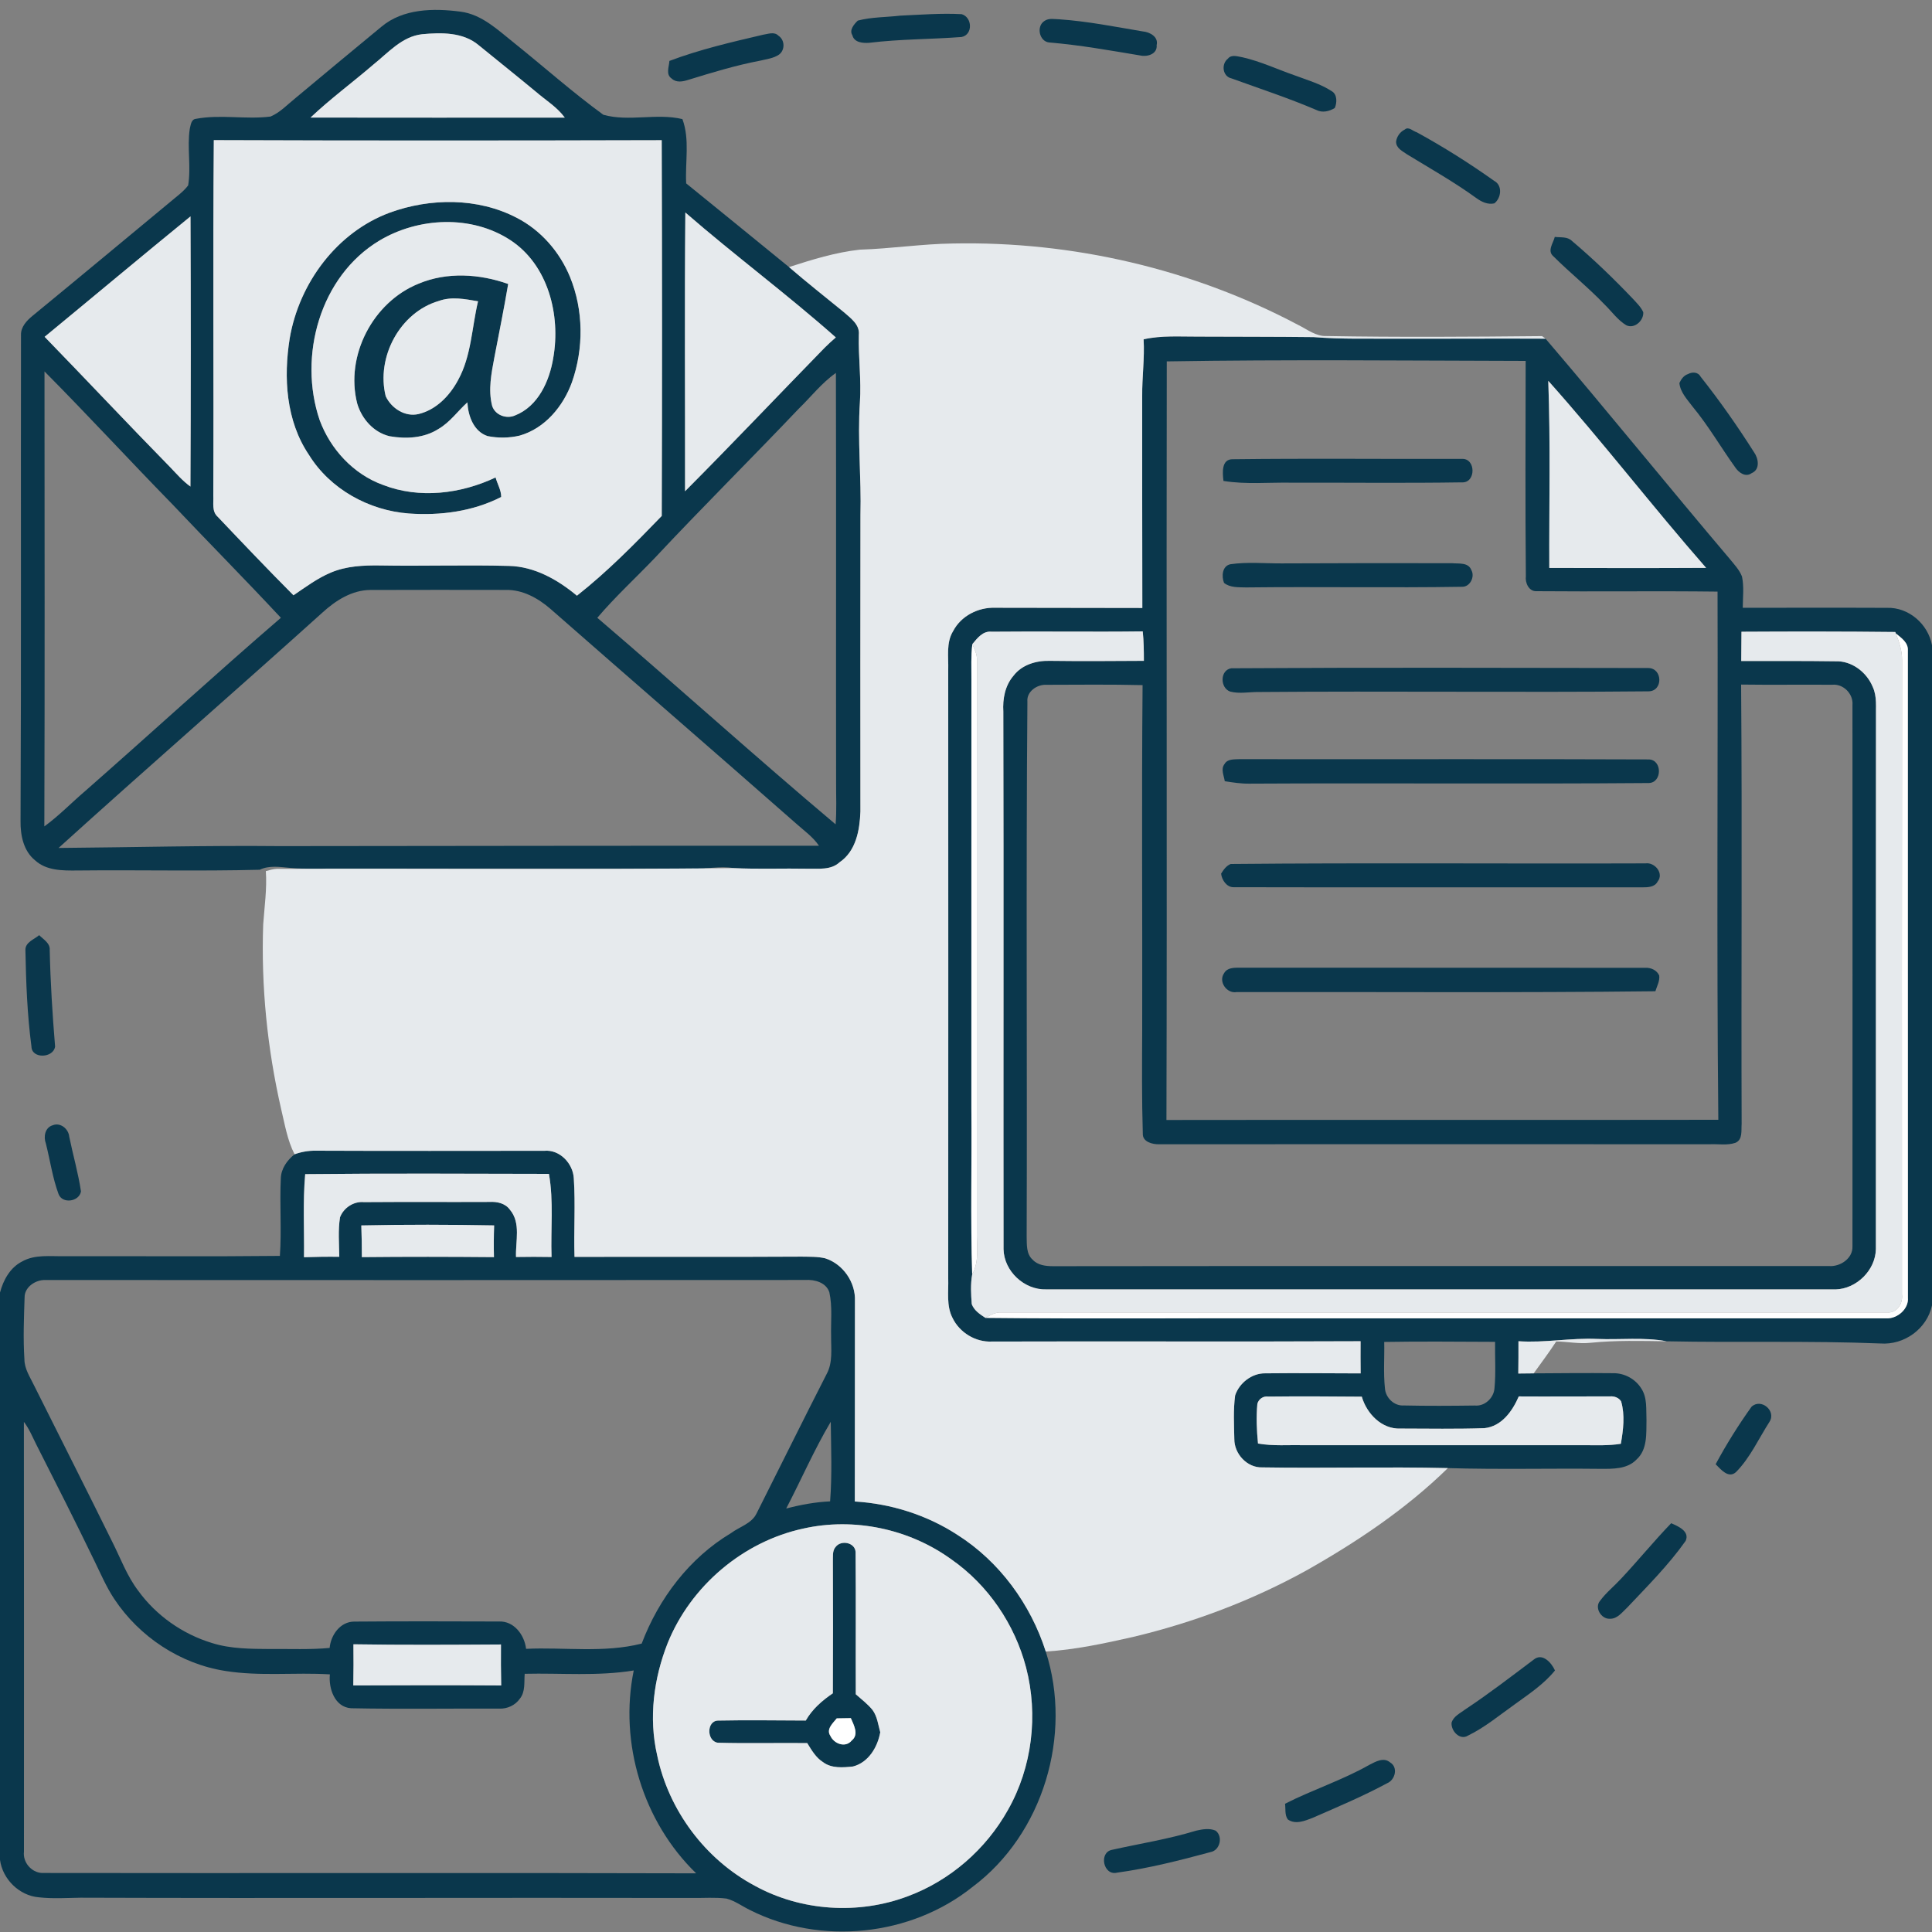 <?xml version="1.0" encoding="UTF-8" ?>
<!DOCTYPE svg PUBLIC "-//W3C//DTD SVG 1.1//EN" "http://www.w3.org/Graphics/SVG/1.1/DTD/svg11.dtd">
<svg width="600pt" height="600pt" viewBox="0 0 600 600" version="1.1" xmlns="http://www.w3.org/2000/svg">
<rect x="0" y="0" width="600" height="600" fill="#808080" stroke="none"/>
<g id="#0a374cff">
<path fill="#0a374c" opacity="1.00" d=" M 118.43 8.32 C 125.20 2.62 134.70 2.53 143.03 3.62 C 149.68 4.48 154.62 9.33 159.64 13.31 C 168.89 20.73 177.78 28.65 187.37 35.64 C 195.29 37.88 203.89 35.06 211.93 36.99 C 214.28 43.33 212.74 50.34 213.10 56.95 C 223.78 65.57 234.38 74.29 245.03 82.94 C 250.58 87.73 256.35 92.27 262.03 96.91 C 264.14 98.79 267.05 100.76 266.72 103.99 C 266.54 111.00 267.53 117.99 267.05 124.99 C 266.27 136.66 267.53 148.32 267.22 159.99 C 267.21 190.68 267.15 221.37 267.21 252.07 C 266.99 257.81 265.85 264.32 260.73 267.79 C 258.05 270.27 254.26 269.73 250.92 269.79 C 243.22 269.64 235.50 269.97 227.80 269.60 C 223.55 268.84 219.25 270.00 214.97 269.74 C 177.98 269.73 140.99 269.74 103.99 269.74 C 99.34 269.71 94.67 269.96 90.03 269.52 C 86.91 269.25 83.60 268.69 80.66 270.11 C 61.78 270.60 42.86 270.13 23.96 270.34 C 19.47 270.38 14.39 270.42 10.88 267.17 C 7.28 264.25 6.32 259.38 6.38 254.98 C 6.62 204.68 6.43 154.38 6.52 104.08 C 6.43 101.56 8.25 99.61 10.06 98.12 C 24.36 86.40 38.55 74.55 52.79 62.77 C 54.72 61.11 56.88 59.63 58.43 57.59 C 59.40 51.78 58.05 45.83 58.94 40.00 C 59.23 38.90 59.33 37.11 60.77 36.92 C 68.44 35.45 76.30 37.17 84.00 36.20 C 86.93 34.98 89.13 32.58 91.56 30.63 C 100.51 23.18 109.44 15.71 118.43 8.32 M 115.98 20.03 C 109.52 25.59 102.63 30.65 96.44 36.51 C 122.76 36.55 149.07 36.54 175.39 36.52 C 173.00 33.24 169.49 31.14 166.47 28.53 C 160.59 23.66 154.62 18.90 148.70 14.07 C 143.86 9.95 137.04 10.07 131.07 10.63 C 124.84 11.34 120.59 16.34 115.98 20.03 M 66.24 153.99 C 66.36 156.18 65.74 158.83 67.60 160.48 C 75.37 168.68 83.17 176.86 91.14 184.87 C 94.89 182.34 98.55 179.58 102.75 177.82 C 107.55 175.78 112.87 175.54 118.02 175.61 C 131.35 175.85 144.69 175.39 158.02 175.75 C 165.98 175.92 173.20 180.02 179.17 185.00 C 188.66 177.53 197.13 168.89 205.51 160.23 C 205.64 121.33 205.63 82.43 205.50 43.54 C 159.13 43.66 112.76 43.69 66.40 43.52 C 66.09 80.34 66.41 117.17 66.24 153.99 M 212.84 66.00 C 212.58 94.85 212.79 123.71 212.75 152.56 C 227.37 137.88 241.63 122.83 256.09 108.00 C 257.20 106.88 258.38 105.83 259.57 104.79 C 244.42 91.36 228.12 79.28 212.84 66.00 M 13.86 104.60 C 26.92 118.04 39.74 131.72 52.87 145.11 C 54.87 147.19 56.77 149.41 59.14 151.10 C 59.28 123.13 59.28 95.16 59.16 67.20 C 43.99 79.57 28.98 92.15 13.86 104.60 M 13.82 115.35 C 13.83 162.45 13.93 209.55 13.77 256.65 C 18.33 253.33 22.25 249.24 26.54 245.59 C 46.84 227.76 66.77 209.50 87.23 191.86 C 76.12 179.93 64.63 168.34 53.42 156.49 C 40.12 142.88 27.22 128.85 13.82 115.35 M 247.95 127.04 C 233.18 142.58 217.95 157.68 203.30 173.34 C 197.38 179.53 191.05 185.33 185.50 191.86 C 210.31 213.07 234.53 234.99 259.50 256.00 C 259.87 251.65 259.63 247.29 259.66 242.94 C 259.59 200.57 259.72 158.19 259.60 115.82 C 255.15 118.94 251.82 123.29 247.95 127.04 M 100.20 190.18 C 72.99 214.70 45.34 238.75 18.19 263.34 C 41.11 263.15 64.02 262.54 86.95 262.77 C 142.75 262.72 198.55 262.62 254.34 262.66 C 252.47 259.88 249.68 257.95 247.22 255.74 C 221.86 233.44 196.31 211.34 170.92 189.07 C 167.08 185.75 162.30 183.09 157.08 183.21 C 143.06 183.19 129.04 183.17 115.02 183.22 C 109.33 183.25 104.27 186.47 100.20 190.18 Z" />
<path fill="#0a374c" opacity="1.00" d=" M 279.57 4.86 C 285.92 4.57 292.30 4.06 298.65 4.40 C 301.97 5.34 302.22 10.78 298.62 11.49 C 289.08 12.22 279.48 12.12 269.97 13.29 C 268.02 13.44 265.26 13.24 264.71 10.93 C 263.67 9.32 265.27 7.49 266.39 6.40 C 270.68 5.27 275.18 5.37 279.57 4.86 Z" />
<path fill="#0a374c" opacity="1.00" d=" M 324.36 6.51 C 325.73 5.54 327.48 5.97 329.04 6.00 C 337.75 6.60 346.32 8.32 354.92 9.76 C 357.07 9.95 359.83 11.42 359.21 14.01 C 359.48 16.82 356.26 17.74 354.07 17.22 C 344.72 15.67 335.38 13.98 325.93 13.20 C 322.77 12.98 321.72 8.18 324.36 6.51 Z" />
<path fill="#0a374c" opacity="1.00" d=" M 207.89 18.92 C 217.32 15.36 227.16 13.08 236.96 10.79 C 238.50 10.57 240.44 9.74 241.74 11.08 C 243.76 12.39 243.86 15.51 241.94 16.95 C 240.23 18.12 238.10 18.35 236.13 18.83 C 228.54 20.27 221.14 22.53 213.76 24.80 C 212.07 25.35 210.04 25.75 208.60 24.40 C 206.68 23.13 207.79 20.73 207.89 18.92 Z" />
<path fill="#0a374c" opacity="1.00" d=" M 381.32 18.24 C 382.46 16.78 384.46 17.58 385.95 17.81 C 391.49 19.08 396.65 21.51 401.99 23.37 C 405.94 24.86 410.09 26.02 413.65 28.36 C 415.34 29.38 415.22 31.96 414.53 33.54 C 412.82 34.59 410.66 35.11 408.80 34.15 C 400.18 30.46 391.26 27.54 382.46 24.35 C 379.66 23.74 379.21 19.88 381.32 18.24 Z" />
<path fill="#0a374c" opacity="1.00" d=" M 436.27 40.23 C 437.45 39.19 438.79 40.74 439.97 41.07 C 448.28 45.61 456.30 50.68 464.02 56.16 C 466.70 57.57 466.24 61.50 464.08 63.16 C 462.04 63.62 460.11 62.69 458.51 61.53 C 451.64 56.55 444.24 52.37 437.01 47.96 C 435.57 46.95 433.53 46.02 433.57 43.97 C 433.78 42.37 434.82 40.94 436.27 40.23 Z" />
<path fill="#0a374c" opacity="1.00" d=" M 121.07 66.03 C 133.66 61.45 148.35 61.35 160.40 67.60 C 167.95 71.45 173.83 78.22 177.03 86.03 C 181.25 96.37 181.31 108.22 177.62 118.71 C 174.92 126.17 169.24 133.05 161.39 135.28 C 158.14 136.05 154.69 136.09 151.42 135.43 C 147.09 134.01 145.36 129.12 145.15 124.96 C 142.12 127.69 139.74 131.16 136.15 133.23 C 131.68 136.09 126.10 136.37 121.01 135.48 C 116.05 134.31 112.33 130.09 110.93 125.30 C 107.15 110.47 115.81 93.83 129.95 88.12 C 138.81 84.38 148.89 85.03 157.82 88.19 C 156.53 95.82 154.99 103.41 153.53 111.02 C 152.61 115.93 151.57 121.05 152.83 126.01 C 153.72 128.90 157.23 130.20 159.92 129.03 C 167.15 126.21 170.67 118.29 171.83 111.10 C 174.15 97.86 170.26 82.31 158.53 74.59 C 146.46 66.68 129.99 67.44 117.81 74.73 C 99.38 85.79 92.54 110.62 99.26 130.43 C 102.60 139.51 109.76 147.28 118.95 150.60 C 130.26 154.99 143.11 153.38 153.91 148.28 C 154.45 150.29 155.69 152.29 155.65 154.34 C 146.86 158.84 136.74 160.17 126.96 159.47 C 114.58 158.54 102.51 151.91 95.93 141.24 C 88.80 130.68 88.02 117.25 89.98 105.02 C 92.92 87.94 104.59 72.12 121.07 66.03 M 136.29 93.46 C 124.17 96.99 116.75 110.98 119.79 123.07 C 121.56 126.79 125.75 129.55 129.96 128.59 C 135.46 127.28 139.66 122.89 142.26 118.04 C 146.40 110.52 146.51 101.74 148.46 93.57 C 144.45 92.88 140.24 92.02 136.29 93.46 Z" />
<path fill="#0a374c" opacity="1.00" d=" M 482.85 73.57 C 484.64 73.81 486.77 73.41 488.19 74.83 C 494.86 80.47 501.18 86.56 507.20 92.89 C 508.34 94.15 509.62 95.36 510.33 96.95 C 510.53 99.53 507.58 102.26 505.04 101.00 C 502.37 99.39 500.56 96.75 498.36 94.61 C 493.30 89.30 487.55 84.72 482.37 79.55 C 480.44 77.88 482.39 75.48 482.85 73.57 Z" />
<path fill="#0a374c" opacity="1.00" d=" M 355.16 105.38 C 360.71 104.12 366.41 104.56 372.05 104.53 C 384.02 104.59 395.99 104.55 407.97 104.69 C 416.63 105.39 425.33 105.12 434.01 105.18 C 449.33 105.22 464.65 105.10 479.98 105.18 C 499.33 127.81 518.05 151.01 537.32 173.73 C 538.67 175.40 540.20 177.01 540.99 179.04 C 541.66 182.23 541.25 185.52 541.23 188.75 C 556.15 188.77 571.07 188.70 585.99 188.77 C 592.77 188.54 598.79 193.81 600.00 200.38 L 600.00 405.39 C 598.44 412.69 591.38 417.77 583.98 417.23 C 561.86 416.33 539.72 417.01 517.59 416.55 C 510.46 415.21 503.19 416.13 495.99 415.82 C 487.83 415.44 479.73 417.09 471.57 416.53 C 471.58 419.87 471.57 423.21 471.52 426.56 C 473.10 426.53 474.71 426.52 476.30 426.51 C 484.53 426.46 492.76 426.37 500.99 426.46 C 504.50 426.40 507.93 428.27 509.76 431.27 C 511.62 434.14 511.18 437.74 511.33 441.01 C 511.25 445.19 511.67 450.18 508.24 453.26 C 505.35 456.30 500.87 456.17 497.01 456.16 C 481.23 455.98 465.43 456.40 449.65 455.93 C 430.44 455.48 411.21 456.02 392.00 455.71 C 387.31 455.87 383.31 451.51 383.33 446.93 C 383.24 442.42 382.98 437.86 383.58 433.37 C 384.85 429.52 388.75 426.45 392.89 426.50 C 402.78 426.39 412.67 426.50 422.56 426.52 C 422.52 423.18 422.52 419.85 422.54 416.53 C 384.38 416.71 346.21 416.51 308.04 416.63 C 302.97 416.88 298.00 413.84 295.81 409.29 C 293.85 405.50 294.61 401.11 294.48 397.03 C 294.51 334.04 294.50 271.05 294.48 208.06 C 294.61 204.02 293.76 199.60 296.02 195.96 C 298.49 191.25 303.78 188.58 309.03 188.74 C 324.27 188.81 339.52 188.74 354.76 188.81 C 354.73 166.87 354.70 144.94 354.72 123.01 C 354.66 117.12 355.50 111.26 355.16 105.38 M 362.35 112.23 C 362.21 190.76 362.46 269.29 362.25 347.82 C 419.38 347.73 476.51 347.86 533.64 347.76 C 533.09 293.08 533.55 238.41 533.40 183.73 C 514.63 183.50 495.85 183.77 477.08 183.60 C 474.76 183.65 473.61 180.95 473.87 178.96 C 473.66 156.67 473.78 134.37 473.81 112.08 C 436.66 112.00 399.50 111.62 362.35 112.23 M 480.83 118.27 C 481.54 137.63 481.07 157.01 481.15 176.38 C 497.38 176.42 513.61 176.45 529.85 176.36 C 513.16 157.30 497.70 137.16 480.83 118.27 M 301.97 200.04 C 301.51 203.68 301.70 207.36 301.68 211.02 C 301.68 255.37 301.66 299.72 301.67 344.07 C 301.83 361.31 301.37 378.56 301.92 395.78 C 301.38 398.81 301.55 401.96 301.79 405.02 C 302.53 407.00 304.35 408.18 306.04 409.28 C 338.69 409.63 371.36 409.32 404.01 409.42 C 464.65 409.42 525.28 409.43 585.92 409.43 C 589.25 409.54 592.82 406.49 592.52 403.01 C 592.48 336.00 592.52 269.00 592.50 201.99 C 592.65 199.54 590.43 198.07 588.77 196.72 L 588.60 196.27 C 572.68 196.09 556.75 196.10 540.83 196.19 C 540.80 199.22 540.80 202.25 540.76 205.28 C 550.50 205.29 560.24 205.23 569.98 205.37 C 575.05 205.16 579.69 208.72 581.58 213.29 C 583.00 216.31 582.51 219.74 582.60 222.97 C 582.54 277.95 582.60 332.93 582.57 387.91 C 582.45 394.47 576.58 400.26 570.05 400.44 C 488.34 400.44 406.62 400.44 324.91 400.43 C 318.11 400.65 311.81 394.79 311.66 387.97 C 311.59 332.31 311.73 276.65 311.59 220.98 C 311.35 217.06 312.12 212.91 314.75 209.86 C 317.35 206.44 321.78 205.13 325.93 205.23 C 335.69 205.36 345.47 205.29 355.24 205.23 C 355.24 202.17 355.21 199.12 354.89 196.08 C 339.25 196.28 323.61 196.02 307.97 196.18 C 305.24 195.88 303.50 198.19 301.97 200.04 M 319.07 217.94 C 318.61 273.29 319.03 328.65 318.84 384.01 C 318.91 386.46 318.66 389.42 320.71 391.22 C 322.30 392.94 324.76 393.21 326.98 393.23 C 407.31 393.13 487.64 393.21 567.96 393.18 C 571.47 393.47 575.46 390.83 575.30 387.04 C 575.33 331.01 575.32 274.99 575.30 218.96 C 575.62 215.49 572.44 212.27 568.95 212.66 C 559.54 212.58 550.13 212.73 540.72 212.60 C 541.07 258.08 540.72 303.57 540.88 349.05 C 540.72 351.06 541.28 353.94 538.95 354.91 C 536.39 355.78 533.60 355.23 530.95 355.36 C 473.96 355.33 416.97 355.34 359.98 355.36 C 357.96 355.42 354.81 354.64 354.91 352.09 C 354.58 341.38 354.67 330.67 354.72 319.96 C 354.81 284.23 354.52 248.50 354.84 212.77 C 344.89 212.53 334.93 212.65 324.99 212.67 C 322.09 212.51 318.75 214.75 319.07 217.94 M 429.88 416.75 C 429.99 421.53 429.59 426.34 430.10 431.11 C 430.29 434.07 432.96 436.71 436.00 436.48 C 443.33 436.64 450.67 436.60 458.01 436.50 C 461.11 436.81 463.95 434.13 464.13 431.07 C 464.58 426.30 464.24 421.50 464.31 416.72 C 452.83 416.69 441.36 416.54 429.88 416.75 M 390.48 436.00 C 390.11 440.09 390.28 444.22 390.68 448.30 C 395.38 449.13 400.17 448.71 404.92 448.81 C 433.95 448.83 462.98 448.81 492.01 448.81 C 495.79 448.82 499.61 448.99 503.37 448.38 C 504.12 444.04 504.69 439.53 503.46 435.22 C 502.78 434.09 501.34 433.55 500.08 433.66 C 490.61 433.65 481.14 433.73 471.67 433.67 C 469.69 438.23 466.37 442.97 461.00 443.53 C 452.32 443.82 443.62 443.67 434.94 443.65 C 429.12 443.91 424.44 439.02 422.92 433.75 C 413.25 433.67 403.58 433.61 393.91 433.72 C 392.35 433.47 390.85 434.48 390.48 436.00 Z" />
<path fill="#0a374c" opacity="1.00" d=" M 524.17 116.19 C 525.53 115.46 527.33 115.46 528.15 117.00 C 534.08 124.47 539.57 132.32 544.69 140.38 C 546.12 142.34 546.71 145.81 543.99 146.94 C 542.08 148.36 539.91 146.72 538.86 145.10 C 534.40 138.89 530.57 132.22 525.68 126.32 C 524.01 124.08 521.84 121.86 521.55 118.96 C 522.08 117.80 522.89 116.62 524.17 116.19 Z" />
<path fill="#0a374c" opacity="1.00" d=" M 379.96 149.36 C 379.66 146.88 379.24 142.48 382.95 142.62 C 406.60 142.33 430.26 142.58 453.92 142.52 C 458.39 142.17 458.45 150.08 453.98 149.80 C 436.33 150.07 418.67 149.86 401.01 149.90 C 393.99 149.78 386.93 150.49 379.96 149.36 Z" />
<path fill="#0a374c" opacity="1.00" d=" M 382.16 175.22 C 387.38 174.47 392.71 174.99 397.97 174.97 C 415.65 174.90 433.33 174.86 451.00 174.91 C 453.04 175.11 455.98 174.59 456.92 177.00 C 458.14 179.08 456.54 182.33 454.02 182.23 C 431.69 182.59 409.35 182.17 387.02 182.43 C 384.70 182.36 382.02 182.56 380.13 181.02 C 379.32 178.97 379.54 175.73 382.16 175.22 Z" />
<path fill="#0a374c" opacity="1.00" d=" M 382.36 207.54 C 425.54 207.26 468.75 207.41 511.93 207.46 C 516.37 207.54 516.52 214.65 511.98 214.70 C 471.64 215.08 431.27 214.58 390.92 214.91 C 387.96 214.87 384.91 215.53 382.02 214.77 C 378.86 213.61 378.84 208.12 382.36 207.54 Z" />
<path fill="#0a374c" opacity="1.00" d=" M 380.30 237.26 C 381.22 235.62 383.37 235.86 384.96 235.76 C 427.33 235.84 469.69 235.67 512.05 235.85 C 516.25 235.94 516.25 243.07 512.04 243.18 C 470.69 243.51 429.32 243.14 387.96 243.37 C 385.40 243.40 382.87 243.01 380.36 242.61 C 380.11 240.84 379.03 238.87 380.30 237.26 Z" />
<path fill="#0a374c" opacity="1.00" d=" M 382.21 268.32 C 425.13 267.91 468.08 268.28 511.02 268.13 C 513.88 267.71 516.83 271.21 514.80 273.76 C 513.88 275.55 511.74 275.57 510.01 275.57 C 467.71 275.54 425.41 275.63 383.11 275.53 C 380.97 275.59 379.42 273.24 379.23 271.32 C 379.96 270.13 380.85 268.85 382.21 268.32 Z" />
<path fill="#0a374c" opacity="1.00" d=" M 7.89 294.99 C 7.87 292.60 10.64 291.74 12.16 290.42 C 13.47 291.74 15.62 292.89 15.44 295.06 C 15.66 305.06 16.29 315.05 17.11 325.02 C 16.59 328.64 9.84 328.91 9.77 325.02 C 8.45 315.07 8.08 305.01 7.89 294.99 Z" />
<path fill="#0a374c" opacity="1.00" d=" M 380.14 302.26 C 381.09 300.48 383.26 300.53 385.01 300.52 C 426.99 300.57 468.98 300.51 510.96 300.56 C 512.69 300.46 514.58 301.30 515.29 302.97 C 515.49 304.68 514.58 306.26 514.09 307.84 C 470.73 308.35 427.37 308.01 384.02 308.10 C 380.97 308.63 378.32 304.85 380.14 302.26 Z" />
<path fill="#0a374c" opacity="1.00" d=" M 16.40 349.45 C 18.78 348.50 21.29 350.60 21.50 352.99 C 22.66 358.67 24.29 364.28 25.15 370.02 C 24.57 373.22 19.38 373.95 18.19 370.85 C 16.32 365.78 15.57 360.38 14.25 355.15 C 13.46 353.03 13.95 350.15 16.40 349.45 Z" />
<path fill="#0a374c" opacity="1.00" d=" M 91.48 358.47 C 93.56 357.72 95.76 357.33 97.98 357.36 C 121.67 357.46 145.36 357.40 169.04 357.39 C 173.85 356.95 177.96 361.33 178.20 365.96 C 178.74 374.07 178.16 382.21 178.42 390.34 C 201.92 390.27 225.43 390.40 248.94 390.26 C 251.37 390.31 253.86 390.21 256.25 390.77 C 261.80 392.53 265.74 398.21 265.51 404.03 C 265.46 424.79 265.53 445.55 265.47 466.30 C 276.75 466.98 287.88 470.50 297.36 476.68 C 310.43 484.98 320.08 498.22 324.77 512.90 C 333.13 538.81 323.97 569.58 302.05 585.98 C 282.89 601.36 254.78 604.24 232.87 593.16 C 230.45 591.98 228.24 590.31 225.62 589.62 C 222.09 589.18 218.52 589.48 214.98 589.43 C 151.66 589.31 88.34 589.56 25.02 589.35 C 20.71 589.42 16.38 589.71 12.09 589.23 C 6.01 588.74 0.80 583.61 0.00 577.60 L 0.00 401.41 C 1.02 397.53 3.16 393.64 6.86 391.77 C 10.85 389.50 15.58 390.22 19.96 390.12 C 42.28 390.08 64.60 390.27 86.92 390.03 C 87.49 382.02 86.82 373.99 87.21 365.98 C 87.29 362.92 89.17 360.32 91.48 358.47 M 94.78 364.64 C 94.02 373.23 94.53 381.84 94.41 390.44 C 98.06 390.31 101.72 390.26 105.37 390.31 C 105.32 386.22 104.95 382.08 105.60 378.03 C 106.71 375.10 109.83 373.03 112.99 373.33 C 126.00 373.23 139.01 373.33 152.02 373.27 C 154.36 373.14 156.91 373.67 158.36 375.69 C 161.83 379.79 160.07 385.51 160.25 390.37 C 163.93 390.31 167.61 390.30 171.29 390.37 C 170.99 381.77 171.99 373.10 170.48 364.56 C 145.25 364.51 120.01 364.37 94.78 364.64 M 112.21 380.57 C 112.32 383.84 112.39 387.13 112.38 390.41 C 126.05 390.27 139.73 390.29 153.40 390.41 C 153.32 387.12 153.34 383.84 153.46 380.56 C 139.71 380.31 125.95 380.27 112.21 380.57 M 7.64 402.88 C 7.43 409.28 7.17 415.70 7.58 422.10 C 7.58 425.15 9.37 427.71 10.63 430.36 C 18.73 446.59 26.95 462.76 34.97 479.04 C 37.50 484.08 39.47 489.48 42.92 494.01 C 48.51 501.73 56.71 507.48 65.82 510.25 C 71.68 512.10 77.91 512.07 83.99 512.12 C 90.12 512.05 96.26 512.35 102.37 511.78 C 102.74 507.77 105.65 503.62 110.00 503.60 C 124.98 503.48 139.96 503.52 154.94 503.57 C 159.65 503.36 162.88 507.77 163.38 512.06 C 175.33 511.51 187.52 513.41 199.28 510.43 C 204.59 496.43 214.09 483.85 227.04 476.11 C 229.70 474.12 233.47 473.17 234.98 469.97 C 242.25 455.56 249.38 441.07 256.73 426.70 C 258.69 423.11 258.07 418.90 258.11 414.99 C 257.99 410.44 258.55 405.81 257.56 401.32 C 256.55 398.25 252.95 397.32 250.07 397.51 C 171.38 397.57 92.70 397.55 14.02 397.52 C 11.06 397.43 7.62 399.69 7.64 402.88 M 7.42 441.57 C 7.47 486.06 7.44 530.56 7.44 575.05 C 7.04 578.33 9.73 581.50 13.01 581.67 C 80.74 581.79 148.47 581.57 216.20 581.78 C 199.67 565.77 192.22 541.31 196.81 518.78 C 185.61 520.62 174.23 519.54 162.95 519.81 C 162.73 522.40 163.21 525.37 161.44 527.55 C 160.02 529.60 157.53 530.73 155.05 530.63 C 139.71 530.56 124.37 530.82 109.03 530.51 C 103.93 530.18 102.00 524.34 102.45 519.99 C 91.64 519.31 80.73 520.66 69.99 518.93 C 56.02 516.77 43.26 508.32 35.48 496.56 C 33.00 492.83 31.26 488.70 29.30 484.70 C 23.46 472.63 17.40 460.67 11.33 448.72 C 10.11 446.29 9.08 443.74 7.42 441.57 M 244.16 468.49 C 248.63 467.31 253.18 466.48 257.80 466.26 C 258.43 458.04 258.10 449.78 258.00 441.55 C 252.84 450.23 248.83 459.54 244.16 468.49 M 249.43 474.72 C 230.74 478.77 214.53 492.54 207.36 510.26 C 203.02 521.24 201.41 533.49 204.08 545.08 C 207.61 562.16 218.98 577.41 234.37 585.62 C 248.76 593.55 266.61 594.69 281.95 588.89 C 295.06 584.02 306.23 574.28 313.03 562.08 C 320.56 548.82 322.49 532.60 318.66 517.87 C 315.15 504.46 306.90 492.28 295.51 484.32 C 282.43 474.81 265.23 471.15 249.43 474.72 M 109.76 510.65 C 109.81 514.91 109.80 519.17 109.72 523.43 C 125.03 523.36 140.34 523.34 155.65 523.44 C 155.55 519.19 155.55 514.95 155.58 510.71 C 140.31 510.80 125.03 510.89 109.76 510.65 Z" />
<path fill="#0a374c" opacity="1.00" d=" M 543.94 436.89 C 546.88 434.11 551.74 438.13 549.52 441.57 C 546.16 446.81 543.54 452.69 539.14 457.16 C 536.79 459.31 534.38 456.28 532.81 454.73 C 536.13 448.56 539.87 442.58 543.94 436.89 Z" />
<path fill="#0a374c" opacity="1.00" d=" M 503.39 490.33 C 508.71 484.68 513.61 478.64 519.00 473.05 C 521.14 473.98 524.85 475.55 523.49 478.54 C 518.18 486.05 511.62 492.59 505.32 499.27 C 503.77 500.69 502.30 502.78 499.97 502.72 C 497.27 502.88 495.06 499.25 496.94 497.11 C 498.80 494.59 501.28 492.62 503.39 490.33 Z" />
<path fill="#0a374c" opacity="1.00" d=" M 259.55 480.37 C 261.24 478.19 265.52 479.02 265.71 481.97 C 265.84 496.70 265.71 511.43 265.77 526.17 C 267.55 527.75 269.48 529.20 270.99 531.07 C 272.45 533.08 272.72 535.63 273.37 537.97 C 272.54 542.60 269.71 547.36 264.90 548.60 C 261.81 548.93 258.26 549.24 255.62 547.26 C 253.38 545.86 252.04 543.51 250.69 541.33 C 241.43 541.23 232.16 541.48 222.90 541.22 C 219.41 540.69 219.38 534.36 223.06 534.34 C 232.12 534.15 241.18 534.31 250.24 534.33 C 252.26 530.79 255.31 528.13 258.65 525.87 C 258.73 512.26 258.71 498.64 258.66 485.03 C 258.74 483.46 258.39 481.65 259.55 480.37 M 257.87 539.07 C 258.99 541.55 262.55 542.92 264.51 540.54 C 266.84 538.65 265.15 535.72 264.24 533.58 C 262.77 533.60 261.31 533.62 259.86 533.65 C 258.68 535.13 256.49 537.00 257.87 539.07 Z" />
<path fill="#0a374c" opacity="1.00" d=" M 476.32 515.40 C 479.02 513.18 481.86 516.42 482.91 518.78 C 479.44 523.07 474.81 526.10 470.41 529.30 C 465.67 532.66 461.16 536.45 455.91 539.00 C 453.36 540.61 450.56 537.52 450.80 535.00 C 451.39 532.99 453.45 532.09 454.99 530.91 C 462.33 526.05 469.29 520.68 476.32 515.40 Z" />
<path fill="#0a374c" opacity="1.00" d=" M 425.24 548.10 C 427.19 547.11 429.69 545.62 431.71 547.33 C 434.29 548.87 433.29 552.78 430.77 553.81 C 423.27 557.85 415.40 561.16 407.60 564.57 C 405.23 565.50 402.25 566.71 399.94 565.04 C 398.92 563.64 399.31 561.77 399.08 560.17 C 407.64 555.81 416.87 552.86 425.24 548.10 Z" />
<path fill="#0a374c" opacity="1.00" d=" M 371.42 568.54 C 373.40 568.10 375.57 567.68 377.52 568.52 C 379.90 570.34 378.87 574.64 375.98 575.17 C 366.41 577.76 356.75 580.22 346.91 581.57 C 342.63 582.62 341.14 575.24 345.39 574.47 C 354.07 572.53 362.89 571.16 371.42 568.54 Z" />
</g>
<g id="#e6eaedff">
<path fill="#e6eaed" opacity="1.00" d=" M 115.98 20.03 C 120.59 16.34 124.84 11.34 131.07 10.63 C 137.04 10.07 143.86 9.95 148.70 14.07 C 154.62 18.90 160.59 23.66 166.47 28.53 C 169.49 31.14 173.00 33.24 175.39 36.52 C 149.07 36.54 122.76 36.55 96.44 36.51 C 102.63 30.65 109.52 25.59 115.98 20.03 Z" />
<path fill="#e6eaed" opacity="1.00" d=" M 66.24 153.99 C 66.41 117.17 66.09 80.34 66.40 43.52 C 112.76 43.69 159.13 43.66 205.50 43.54 C 205.63 82.43 205.64 121.33 205.51 160.23 C 197.13 168.89 188.66 177.53 179.17 185.00 C 173.20 180.02 165.98 175.92 158.02 175.75 C 144.69 175.39 131.35 175.85 118.02 175.61 C 112.87 175.54 107.55 175.78 102.75 177.82 C 98.55 179.58 94.89 182.34 91.14 184.87 C 83.17 176.86 75.37 168.68 67.60 160.48 C 65.74 158.83 66.36 156.18 66.24 153.99 M 121.07 66.03 C 104.59 72.12 92.92 87.94 89.98 105.02 C 88.02 117.25 88.80 130.68 95.93 141.24 C 102.51 151.91 114.58 158.54 126.96 159.47 C 136.74 160.17 146.86 158.84 155.65 154.34 C 155.69 152.29 154.45 150.29 153.91 148.28 C 143.11 153.38 130.26 154.99 118.95 150.60 C 109.76 147.28 102.60 139.51 99.26 130.43 C 92.54 110.62 99.38 85.79 117.81 74.73 C 129.99 67.44 146.46 66.68 158.53 74.59 C 170.26 82.31 174.15 97.86 171.83 111.10 C 170.67 118.29 167.15 126.21 159.92 129.03 C 157.23 130.20 153.72 128.90 152.83 126.01 C 151.57 121.05 152.61 115.93 153.53 111.02 C 154.99 103.41 156.53 95.82 157.82 88.19 C 148.89 85.03 138.81 84.38 129.95 88.12 C 115.81 93.83 107.15 110.47 110.93 125.30 C 112.33 130.09 116.05 134.31 121.01 135.48 C 126.10 136.37 131.68 136.09 136.15 133.23 C 139.74 131.16 142.12 127.69 145.15 124.96 C 145.36 129.12 147.09 134.01 151.42 135.43 C 154.69 136.09 158.14 136.05 161.39 135.28 C 169.24 133.05 174.92 126.17 177.62 118.71 C 181.31 108.22 181.25 96.37 177.03 86.03 C 173.83 78.22 167.95 71.45 160.40 67.60 C 148.35 61.35 133.66 61.45 121.07 66.03 Z" />
<path fill="#e6eaed" opacity="1.00" d=" M 212.84 66.00 C 228.12 79.28 244.42 91.36 259.57 104.79 C 258.38 105.83 257.20 106.88 256.09 108.00 C 241.63 122.83 227.37 137.88 212.75 152.56 C 212.79 123.71 212.58 94.85 212.84 66.00 Z" />
<path fill="#e6eaed" opacity="1.00" d=" M 13.86 104.60 C 28.98 92.15 43.99 79.57 59.16 67.20 C 59.28 95.16 59.28 123.13 59.14 151.10 C 56.77 149.41 54.87 147.19 52.87 145.11 C 39.74 131.72 26.92 118.04 13.86 104.60 Z" />
<path fill="#e6eaed" opacity="1.00" d=" M 267.06 77.53 C 276.71 77.24 286.30 75.74 295.97 75.62 C 333.06 74.87 370.36 83.52 403.16 100.91 C 405.99 102.29 408.67 104.51 411.99 104.36 C 434.29 104.75 456.60 104.60 478.90 104.38 C 479.17 104.58 479.71 104.98 479.98 105.18 C 464.65 105.10 449.33 105.22 434.01 105.18 C 425.33 105.12 416.63 105.39 407.97 104.69 C 395.99 104.55 384.02 104.59 372.05 104.53 C 366.41 104.56 360.71 104.12 355.16 105.38 C 355.50 111.26 354.66 117.12 354.72 123.01 C 354.70 144.94 354.73 166.87 354.76 188.81 C 339.52 188.74 324.27 188.81 309.03 188.74 C 303.78 188.58 298.49 191.25 296.02 195.96 C 293.76 199.60 294.61 204.02 294.48 208.06 C 294.50 271.05 294.51 334.04 294.48 397.03 C 294.61 401.11 293.85 405.50 295.81 409.29 C 298.00 413.84 302.97 416.88 308.04 416.63 C 346.21 416.51 384.38 416.71 422.54 416.53 C 422.52 419.85 422.52 423.18 422.56 426.52 C 412.67 426.50 402.78 426.39 392.89 426.50 C 388.75 426.45 384.85 429.52 383.58 433.37 C 382.98 437.86 383.24 442.42 383.33 446.93 C 383.31 451.51 387.31 455.87 392.00 455.71 C 411.21 456.02 430.44 455.48 449.65 455.93 C 436.67 468.63 421.49 478.80 405.73 487.71 C 388.81 497.06 370.57 503.93 351.77 508.39 C 342.87 510.40 333.90 512.34 324.77 512.90 C 320.08 498.22 310.43 484.98 297.36 476.68 C 287.88 470.50 276.75 466.98 265.47 466.30 C 265.53 445.55 265.46 424.79 265.51 404.03 C 265.74 398.21 261.80 392.53 256.25 390.77 C 253.86 390.21 251.37 390.31 248.94 390.26 C 225.43 390.40 201.92 390.27 178.42 390.34 C 178.16 382.21 178.74 374.07 178.20 365.96 C 177.96 361.33 173.85 356.95 169.04 357.39 C 145.36 357.40 121.67 357.46 97.98 357.36 C 95.76 357.33 93.56 357.72 91.48 358.47 C 89.21 354.06 88.45 349.13 87.30 344.38 C 83.01 325.61 81.06 306.30 81.74 287.06 C 82.13 281.56 82.94 276.05 82.56 270.53 C 83.67 270.21 84.78 269.90 85.93 269.83 C 133.21 269.67 180.52 270.09 227.80 269.60 C 235.50 269.97 243.22 269.64 250.92 269.79 C 254.26 269.73 258.05 270.27 260.73 267.79 C 265.85 264.32 266.99 257.81 267.21 252.07 C 267.15 221.37 267.21 190.68 267.22 159.99 C 267.53 148.32 266.27 136.66 267.05 124.99 C 267.53 117.99 266.54 111.00 266.72 103.99 C 267.05 100.76 264.14 98.79 262.03 96.91 C 256.35 92.27 250.58 87.73 245.03 82.94 C 252.22 80.62 259.53 78.35 267.06 77.53 Z" />
<path fill="#e6eaed" opacity="1.00" d=" M 136.29 93.46 C 140.24 92.02 144.45 92.88 148.46 93.57 C 146.51 101.74 146.40 110.52 142.26 118.04 C 139.66 122.89 135.46 127.28 129.96 128.59 C 125.75 129.55 121.56 126.79 119.79 123.07 C 116.75 110.98 124.17 96.99 136.29 93.46 Z" />
<path fill="#e6eaed" opacity="1.00" d=" M 480.83 118.27 C 497.70 137.16 513.16 157.30 529.85 176.36 C 513.61 176.45 497.38 176.42 481.15 176.38 C 481.07 157.01 481.54 137.63 480.83 118.27 Z" />
<path fill="#e6eaed" opacity="1.00" d=" M 301.97 200.04 C 303.50 198.19 305.24 195.88 307.97 196.18 C 323.61 196.02 339.25 196.28 354.89 196.08 C 355.21 199.12 355.24 202.17 355.24 205.23 C 345.47 205.29 335.69 205.36 325.93 205.23 C 321.78 205.13 317.35 206.44 314.75 209.86 C 312.12 212.91 311.35 217.06 311.59 220.98 C 311.73 276.65 311.59 332.31 311.66 387.97 C 311.81 394.79 318.11 400.65 324.91 400.43 C 406.62 400.44 488.34 400.44 570.05 400.44 C 576.58 400.26 582.45 394.47 582.57 387.91 C 582.60 332.93 582.54 277.95 582.60 222.97 C 582.51 219.74 583.00 216.31 581.58 213.29 C 579.69 208.72 575.05 205.16 569.98 205.37 C 560.24 205.23 550.50 205.29 540.76 205.28 C 540.80 202.25 540.80 199.22 540.83 196.19 C 556.75 196.10 572.68 196.09 588.60 196.27 L 588.77 196.72 C 589.79 199.36 590.73 202.09 590.70 204.96 C 590.66 270.63 590.62 336.32 590.67 401.99 C 591.05 404.81 589.09 407.88 586.01 407.60 C 494.36 407.64 402.70 407.67 311.05 407.60 C 309.20 407.46 307.58 408.41 306.04 409.28 C 304.35 408.18 302.53 407.00 301.79 405.02 C 301.55 401.96 301.38 398.81 301.92 395.78 C 304.30 391.56 303.21 386.62 303.37 382.03 C 303.42 323.01 303.32 263.99 303.41 204.98 C 303.48 203.20 302.63 201.61 301.97 200.04 Z" />
<path fill="#e6eaed" opacity="1.00" d=" M 94.78 364.64 C 120.01 364.37 145.25 364.51 170.48 364.56 C 171.99 373.10 170.99 381.77 171.29 390.37 C 167.61 390.30 163.93 390.31 160.25 390.37 C 160.07 385.51 161.83 379.79 158.36 375.69 C 156.91 373.67 154.36 373.14 152.02 373.27 C 139.01 373.33 126.00 373.23 112.99 373.33 C 109.83 373.03 106.71 375.10 105.60 378.03 C 104.95 382.08 105.32 386.22 105.37 390.31 C 101.72 390.26 98.06 390.31 94.41 390.44 C 94.53 381.84 94.02 373.23 94.78 364.64 Z" />
<path fill="#e6eaed" opacity="1.00" d=" M 112.21 380.57 C 125.95 380.27 139.71 380.31 153.46 380.56 C 153.34 383.84 153.32 387.12 153.40 390.41 C 139.73 390.29 126.05 390.27 112.38 390.41 C 112.39 387.13 112.32 383.84 112.21 380.57 Z" />
<path fill="#e6eaed" opacity="1.00" d=" M 471.57 416.53 C 479.73 417.09 487.83 415.44 495.99 415.82 C 503.19 416.13 510.46 415.21 517.59 416.55 C 509.73 416.43 501.85 416.22 494.01 417.01 C 490.43 417.41 486.87 416.67 483.30 416.60 C 481.09 419.99 478.66 423.22 476.30 426.51 C 474.71 426.52 473.10 426.53 471.52 426.56 C 471.57 423.21 471.58 419.87 471.57 416.53 Z" />
<path fill="#e6eaed" opacity="1.00" d=" M 390.48 436.00 C 390.85 434.48 392.35 433.47 393.91 433.72 C 403.58 433.61 413.25 433.67 422.92 433.75 C 424.44 439.02 429.12 443.91 434.94 443.65 C 443.62 443.67 452.32 443.82 461.00 443.53 C 466.37 442.97 469.69 438.23 471.67 433.67 C 481.14 433.73 490.61 433.65 500.08 433.66 C 501.34 433.55 502.78 434.09 503.46 435.22 C 504.69 439.53 504.12 444.04 503.37 448.38 C 499.61 448.99 495.79 448.82 492.01 448.81 C 462.98 448.81 433.95 448.83 404.92 448.81 C 400.17 448.71 395.38 449.13 390.68 448.30 C 390.28 444.22 390.11 440.09 390.48 436.00 Z" />
<path fill="#e6eaed" opacity="1.00" d=" M 249.43 474.72 C 265.23 471.15 282.43 474.81 295.51 484.32 C 306.90 492.28 315.15 504.46 318.66 517.87 C 322.49 532.60 320.56 548.82 313.03 562.08 C 306.23 574.28 295.06 584.02 281.95 588.89 C 266.61 594.69 248.76 593.55 234.37 585.62 C 218.98 577.41 207.61 562.16 204.08 545.08 C 201.41 533.49 203.02 521.24 207.36 510.26 C 214.53 492.54 230.74 478.77 249.43 474.72 M 259.55 480.37 C 258.39 481.65 258.74 483.46 258.66 485.03 C 258.71 498.64 258.73 512.26 258.65 525.87 C 255.31 528.13 252.26 530.79 250.24 534.33 C 241.18 534.31 232.12 534.15 223.06 534.34 C 219.38 534.36 219.41 540.69 222.90 541.22 C 232.16 541.48 241.43 541.23 250.69 541.33 C 252.04 543.51 253.38 545.86 255.62 547.26 C 258.26 549.24 261.81 548.93 264.90 548.60 C 269.71 547.36 272.54 542.60 273.37 537.97 C 272.72 535.63 272.45 533.08 270.99 531.07 C 269.48 529.20 267.55 527.75 265.77 526.17 C 265.71 511.43 265.84 496.70 265.71 481.97 C 265.52 479.02 261.24 478.19 259.55 480.37 Z" />
<path fill="#e6eaed" opacity="1.00" d=" M 109.76 510.65 C 125.03 510.89 140.31 510.80 155.58 510.71 C 155.55 514.95 155.55 519.19 155.65 523.44 C 140.34 523.34 125.03 523.36 109.72 523.43 C 109.80 519.17 109.81 514.91 109.76 510.65 Z" />
</g>
<g id="#ffffffff">
<path fill="#ffffff" opacity="1.00" d=" M 588.77 196.72 C 590.43 198.07 592.65 199.54 592.50 201.99 C 592.52 269.00 592.48 336.00 592.52 403.01 C 592.82 406.49 589.25 409.54 585.92 409.43 C 525.28 409.43 464.65 409.42 404.01 409.42 C 371.36 409.32 338.69 409.63 306.04 409.28 C 307.58 408.41 309.20 407.46 311.05 407.60 C 402.70 407.67 494.36 407.64 586.01 407.60 C 589.09 407.88 591.05 404.81 590.67 401.99 C 590.62 336.32 590.66 270.63 590.70 204.96 C 590.73 202.09 589.79 199.36 588.77 196.72 Z" />
<path fill="#ffffff" opacity="1.00" d=" M 301.97 200.04 C 302.63 201.61 303.48 203.20 303.41 204.98 C 303.32 263.99 303.42 323.01 303.37 382.03 C 303.21 386.62 304.30 391.56 301.92 395.78 C 301.37 378.56 301.83 361.31 301.67 344.07 C 301.66 299.72 301.68 255.37 301.68 211.02 C 301.70 207.36 301.51 203.68 301.97 200.04 Z" />
<path fill="#ffffff" opacity="1.00" d=" M 257.87 539.07 C 256.49 537.00 258.68 535.13 259.86 533.65 C 261.31 533.62 262.77 533.60 264.24 533.58 C 265.15 535.72 266.84 538.65 264.51 540.54 C 262.55 542.92 258.99 541.55 257.87 539.07 Z" />
</g>
</svg>
